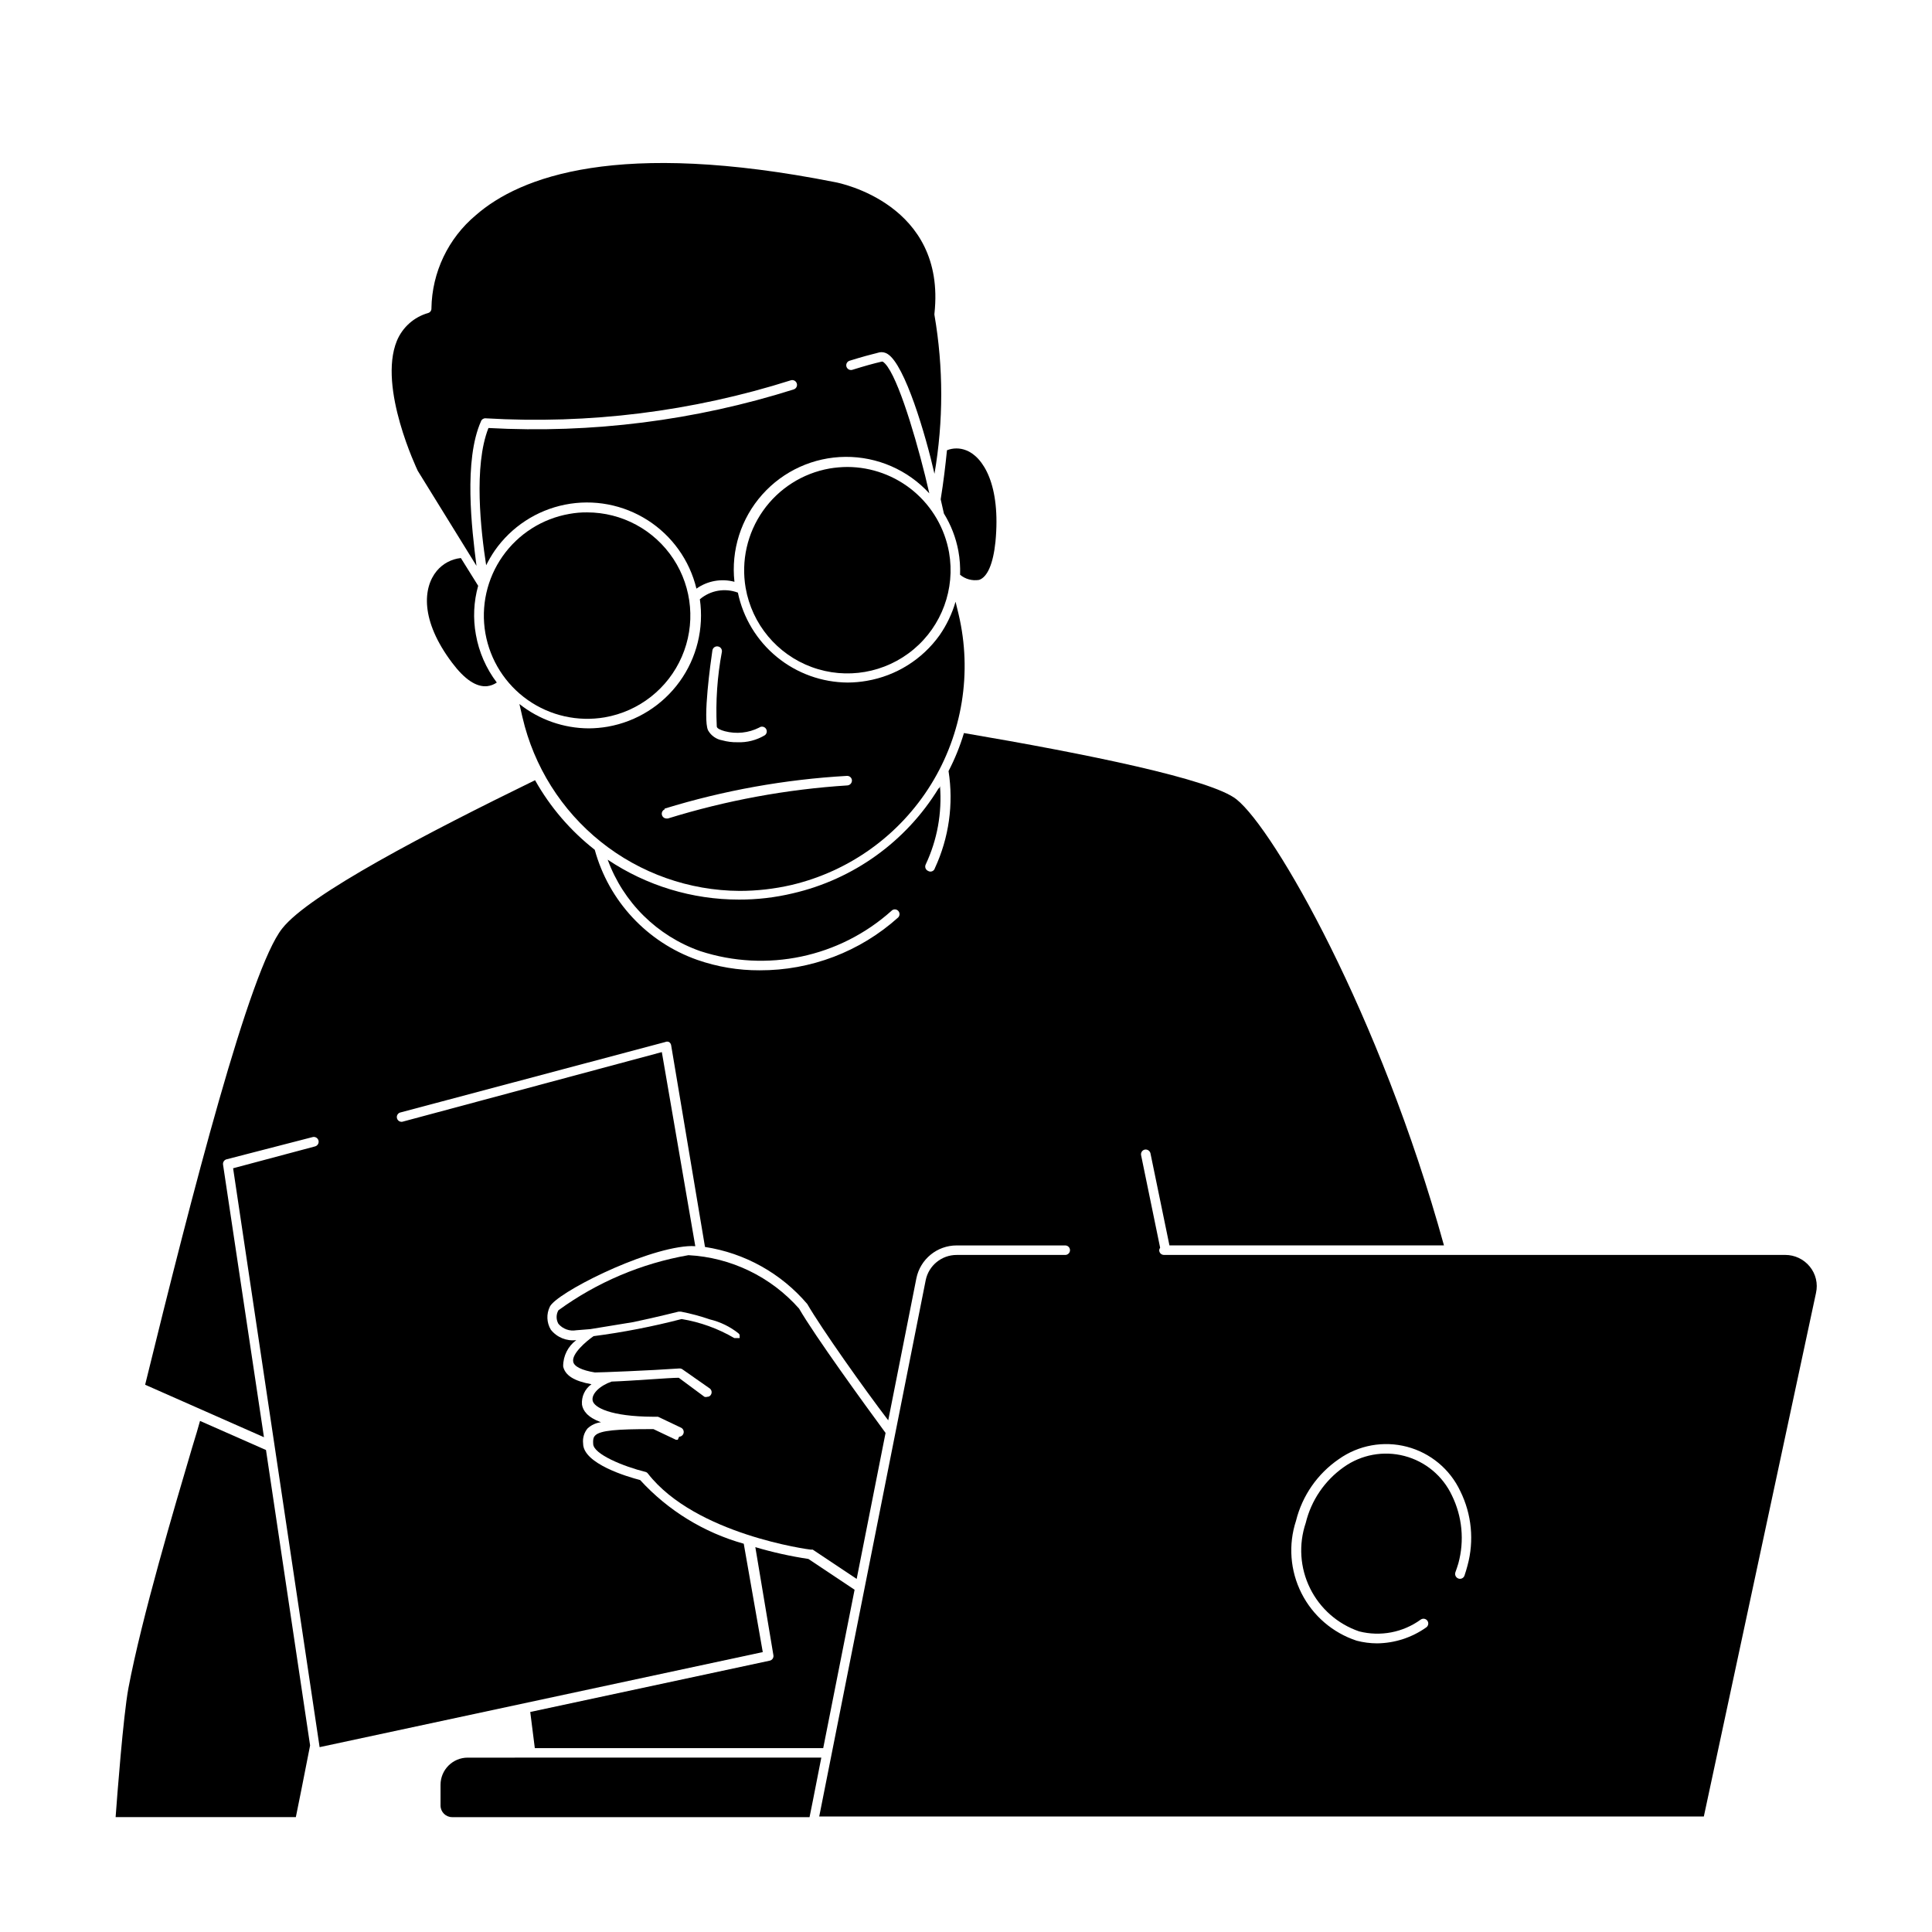 <?xml version="1.0" encoding="UTF-8"?>
<!-- Uploaded to: ICON Repo, www.iconrepo.com, Generator: ICON Repo Mixer Tools -->
<svg fill="#000000" width="800px" height="800px" version="1.1" viewBox="144 144 512 512" xmlns="http://www.w3.org/2000/svg">
 <g>
  <path d="m226.18 606.56-11.688-78.289-17.484-7.711c-0.453 1.664-1.109 3.879-2.117 7.152-4.633 15.672-13.297 44.793-16.875 63.734-1.359 7.406-2.973 28.566-3.375 34.109h47.762c0.555-2.672 2.117-10.48 3.777-18.996z"/>
  <path d="m348 584.09-63.48 13.602 1.211 9.574h76.43l8.312-41.969-12.242-8.16c-4.754-0.715-9.449-1.758-14.059-3.125l4.785 28.617c0.129 0.664-0.297 1.312-0.957 1.461z"/>
  <path d="m203.11 452.65c-0.102-0.633 0.289-1.242 0.906-1.414l22.824-5.894c0.68-0.18 1.379 0.227 1.562 0.91 0.18 0.68-0.227 1.379-0.91 1.559l-21.715 5.793 22.926 153.41 117.44-25.191-5.039-28.719c-10.547-2.949-20.062-8.793-27.457-16.875-3.324-0.855-15.113-4.332-15.113-9.672v-0.004c-0.172-1.43 0.246-2.867 1.16-3.981 0.98-0.922 2.234-1.504 3.574-1.66-3.578-1.309-4.785-3.074-5.039-4.684l0.004-0.004c-0.176-2.117 0.781-4.164 2.516-5.391-4.535-0.805-7.004-2.316-7.508-4.734h0.004c-0.02-2.742 1.27-5.324 3.477-6.953-2.582 0.324-5.144-0.727-6.754-2.769-1.109-1.859-1.203-4.152-0.25-6.098 1.715-3.578 24.336-15.113 36.527-16.02 0.668-0.051 1.344-0.051 2.016 0l-8.867-51.441-68.52 18.391c-0.332 0.129-0.703 0.109-1.023-0.051-0.316-0.164-0.555-0.453-0.645-0.797-0.094-0.344-0.039-0.711 0.156-1.012 0.191-0.301 0.504-0.504 0.855-0.559l70.082-18.641c0.32-0.148 0.688-0.148 1.008 0 0.297 0.191 0.496 0.504 0.555 0.855l8.969 53.453h-0.004c10.559 1.617 20.18 6.984 27.105 15.113 3.828 6.602 15.113 22.52 21.461 30.832l7.457-37.633c1.031-5.078 5.5-8.723 10.684-8.715h28.766c0.336 0 0.656 0.133 0.891 0.367 0.238 0.238 0.371 0.559 0.371 0.891 0 0.336-0.133 0.656-0.371 0.891-0.234 0.238-0.555 0.371-0.891 0.371h-28.766c-3.984-0.008-7.422 2.797-8.215 6.699l-28.215 142.12h234.43l29.727-138.75h-0.004c0.562-2.465-0.051-5.051-1.66-7-1.594-1.953-3.981-3.082-6.5-3.074h-164.64c-0.695 0-1.258-0.566-1.258-1.262 0.027-0.234 0.113-0.457 0.25-0.652l-5.039-24.484c-0.074-0.328-0.016-0.672 0.164-0.957s0.465-0.484 0.793-0.555c0.68-0.129 1.34 0.289 1.512 0.957l5.039 24.434h72.75c-16.93-61.262-44.941-110.18-54.965-118.2-6.602-5.34-39.953-12.09-72.246-17.582-1.043 3.481-2.406 6.856-4.082 10.078 1.371 8.75 0.105 17.711-3.629 25.742-0.098 0.371-0.371 0.672-0.727 0.812-0.359 0.137-0.762 0.098-1.086-0.105-0.312-0.141-0.551-0.406-0.668-0.727-0.113-0.324-0.09-0.68 0.062-0.988 3.051-6.488 4.352-13.66 3.781-20.805 0 0 0 0.504-0.402 0.707l-0.004-0.004c-8.621 14.051-22.527 24.055-38.59 27.762-4.668 1.117-9.457 1.676-14.258 1.66-12.398 0.008-24.516-3.676-34.812-10.578 4.133 11.344 13.141 20.238 24.535 24.234 17.59 5.738 36.906 1.668 50.684-10.684 0.227-0.242 0.547-0.379 0.879-0.379 0.336 0 0.656 0.137 0.883 0.379 0.48 0.492 0.48 1.273 0 1.766-10.078 9.062-23.172 14.055-36.727 14.004-5.625 0.023-11.215-0.914-16.523-2.769-13.289-4.684-23.434-15.586-27.156-29.172-6.438-5.043-11.816-11.309-15.82-18.438-28.363 13.855-59.902 30.23-67.008 39.297-8.613 10.781-23.879 70.18-36.324 120.91l31.488 13.906zm284.35 94.363c1.656-6.644 5.688-12.453 11.336-16.324 5.242-3.715 11.859-4.914 18.07-3.281 6.215 1.633 11.383 5.934 14.121 11.746 3.031 6.125 3.711 13.152 1.914 19.746-0.25 0.906-0.504 1.812-0.805 2.672-0.238 0.652-0.957 0.992-1.613 0.754-0.652-0.234-1.008-0.945-0.805-1.609 0.301-0.805 0.555-1.613 0.805-2.418 1.637-6.004 1.027-12.398-1.711-17.988-2.434-5.18-7.043-9.012-12.578-10.461-5.535-1.449-11.43-0.367-16.09 2.953-5.043 3.555-8.625 8.816-10.078 14.812-1.922 5.688-1.508 11.902 1.145 17.285 2.652 5.383 7.336 9.496 13.016 11.434 5.633 1.438 11.617 0.293 16.32-3.125 0.574-0.402 1.363-0.266 1.766 0.305 0.402 0.57 0.27 1.359-0.301 1.762-3.82 2.707-8.371 4.184-13.051 4.231-1.82-0.008-3.629-0.242-5.391-0.703-6.348-2.086-11.605-6.606-14.617-12.566-3.016-5.961-3.539-12.879-1.453-19.223z"/>
  <path d="m397.98 290.02c0.379 2.078 0.527 4.191 0.453 6.301 1.398 1.164 3.238 1.66 5.039 1.359 2.215-0.754 3.727-4.281 4.332-10.078 1.461-15.113-3.273-22.57-7.809-24.285v0.004c-1.621-0.641-3.422-0.641-5.039 0-0.402 4.031-0.906 8.312-1.664 13l0.855 3.777h0.004c1.879 3.043 3.176 6.406 3.828 9.922z"/>
  <path d="m267.95 609.79c-3.977 0-7.203 3.227-7.203 7.203v5.543c0.027 1.676 1.395 3.023 3.074 3.023h94.715l0.855-4.231 2.266-11.539z"/>
  <path d="m270.72 299.24-4.586-7.356c-2.5 0.262-4.793 1.492-6.398 3.426-3.629 4.383-4.434 13.047 4.082 24.336 3.324 4.434 6.449 6.5 9.32 6.195v-0.004c0.902-0.109 1.766-0.438 2.519-0.957-2.828-3.731-4.731-8.082-5.543-12.695-0.785-4.305-0.582-8.734 0.605-12.945z"/>
  <path d="m340 380.1c4.609-0.004 9.207-0.527 13.703-1.562 15.398-3.625 28.723-13.223 37.039-26.68 8.312-13.457 10.938-29.668 7.297-45.062l-0.805-3.324h-0.004c-0.922 3.164-2.352 6.16-4.231 8.867-4.586 6.414-11.523 10.762-19.297 12.09-1.664 0.293-3.348 0.441-5.039 0.453-6.848-0.039-13.473-2.426-18.773-6.766-5.297-4.336-8.949-10.359-10.344-17.062-3.43-1.289-7.289-0.613-10.078 1.762 1.113 7.691-0.809 15.516-5.359 21.816-4.551 6.297-11.371 10.582-19.023 11.941-1.664 0.289-3.352 0.441-5.039 0.453-6.68-0.027-13.156-2.297-18.391-6.449l0.805 3.527h0.004c3.016 13.02 10.336 24.645 20.773 32.992 10.441 8.348 23.395 12.93 36.762 13.004zm-7.207-63.73c0.051-0.336 0.234-0.641 0.508-0.84 0.277-0.199 0.621-0.277 0.953-0.219 0.68 0.102 1.148 0.73 1.059 1.41-1.23 6.523-1.688 13.168-1.359 19.801 0 0.504 1.008 0.957 2.117 1.258 3.055 0.805 6.297 0.465 9.117-0.957 0.559-0.418 1.348-0.305 1.766 0.254 0.414 0.555 0.305 1.344-0.254 1.762-2.199 1.324-4.738 1.973-7.305 1.863-1.344 0.027-2.684-0.145-3.981-0.504-1.602-0.27-2.988-1.25-3.777-2.668-1.41-3.023 0.703-18.137 1.156-21.16zm-12.645 41.918v-0.004c15.68-4.824 31.887-7.734 48.266-8.664 0.332-0.027 0.664 0.078 0.922 0.297 0.254 0.219 0.414 0.527 0.438 0.863 0.031 0.688-0.477 1.281-1.16 1.359-16.16 1.031-32.141 3.977-47.609 8.766h-0.453c-0.582-0.039-1.062-0.473-1.156-1.051-0.098-0.574 0.215-1.141 0.754-1.367z"/>
  <path d="m271.48 255.61c0.195-0.488 0.684-0.793 1.211-0.754 27.359 1.625 54.785-1.789 80.91-10.078 0.32-0.094 0.664-0.055 0.957 0.105 0.293 0.16 0.512 0.434 0.605 0.754 0.199 0.652-0.16 1.344-0.809 1.559-26.133 8.262-53.543 11.727-80.91 10.23-3.981 10.078-2.016 27.305-0.605 36.375 0.668-1.344 1.426-2.641 2.269-3.879 4.406-6.316 11.086-10.684 18.641-12.188 7.555-1.504 15.398-0.023 21.887 4.125 6.488 4.148 11.121 10.648 12.926 18.137 2.922-2.074 6.613-2.738 10.074-1.812-0.93-8.395 1.742-16.785 7.352-23.098s13.629-9.949 22.07-10.012c8.445-0.062 16.52 3.453 22.219 9.68l-1.109-4.684c-3.125-12.543-7.961-28.215-11.234-30.23h-0.301c-2.168 0.504-4.535 1.16-7.758 2.168-0.668 0.195-1.367-0.188-1.562-0.855-0.195-0.668 0.188-1.367 0.855-1.562 3.223-1.008 5.691-1.664 7.91-2.215v-0.004c0.754-0.133 1.531 0.031 2.168 0.453 4.586 2.871 10.078 21.512 12.395 31.738v0.004c2.391-13.922 2.391-28.148 0-42.07-0.027-0.148-0.027-0.301 0-0.453 3.125-28.969-25.191-34.562-26.301-34.762-57.484-11.387-83.531-1.512-95.27 8.766-7.301 6.121-11.586 15.113-11.738 24.637 0.047 0.57-0.309 1.094-0.855 1.262-3.762 1.062-6.824 3.793-8.316 7.406-5.039 12.395 5.441 34.16 5.543 34.41l15.566 25.191c-1.258-9.828-3.426-27.965 1.211-38.344z"/>
  <path d="m323.62 525.55h-0.504l-5.945-2.82h-0.656c-8.766 0-13.504 0.301-14.812 1.715-0.301 0.301-0.605 0.805-0.504 2.168 0 2.769 8.16 6.047 13.855 7.457v-0.004c0.266 0.074 0.496 0.23 0.656 0.453 12.594 16.172 42.875 20.152 43.176 20.152h0.504l11.637 7.758 7.656-38.691c-5.594-7.609-18.691-25.645-22.922-32.949h0.004c-7.484-8.453-18.047-13.555-29.324-14.156-12.449 2.176-24.238 7.176-34.461 14.609-0.629 1.109-0.629 2.469 0 3.578 1.16 1.375 2.965 2.027 4.738 1.711l3.727-0.301 11.387-1.863c6.5-1.359 11.891-2.769 11.992-2.769l0.602-0.004c2.617 0.508 5.191 1.195 7.711 2.066 2.754 0.66 5.336 1.918 7.555 3.68l0.301 0.352c0.301 0.352 0 0 0 0h0.004c0.023 0.148 0.023 0.305 0 0.453 0.051 0.145 0.051 0.309 0 0.453h-1.41c-4.305-2.519-9.035-4.227-13.957-5.039-7.676 1.996-15.465 3.512-23.328 4.535-2.117 1.461-5.844 4.734-5.391 6.801 0.25 1.258 2.316 2.266 5.742 2.82 1.562 0 14.559-0.504 22.371-1.059v0.004c0.309-0.023 0.613 0.066 0.855 0.25l7.203 5.039h0.004c0.555 0.418 0.668 1.207 0.25 1.762-0.203 0.297-0.547 0.469-0.906 0.453-0.246 0.086-0.512 0.086-0.754 0l-6.801-5.039c-2.57 0-11.891 0.805-17.785 1.008-3.074 1.059-5.391 3.223-5.039 5.039 0.352 1.812 4.734 4.231 16.02 4.281h1.305l6.144 2.922 0.008 0.004c0.5 0.27 0.758 0.84 0.629 1.395-0.129 0.555-0.613 0.953-1.184 0.973z"/>
  <path d="m304.27 334.1c9.082-1.578 16.758-7.621 20.422-16.078 3.668-8.457 2.828-18.188-2.231-25.895-5.062-7.703-13.66-12.34-22.875-12.34-1.57-0.016-3.141 0.121-4.688 0.402-7.148 1.242-13.508 5.273-17.688 11.207-4.176 5.934-5.824 13.285-4.578 20.434 1.254 7.141 5.289 13.496 11.219 17.672 5.93 4.172 13.273 5.824 20.418 4.598z"/>
  <path d="m368.56 267.75c-1.57 0.008-3.137 0.145-4.688 0.402-7.141 1.254-13.496 5.289-17.668 11.219-4.176 5.93-5.828 13.273-4.602 20.418 1.676 9.633 8.359 17.637 17.535 21 9.176 3.367 19.453 1.582 26.953-4.684 7.504-6.266 11.094-16.055 9.422-25.684-1.125-6.34-4.438-12.086-9.363-16.23-4.926-4.141-11.152-6.422-17.59-6.441z"/>
 </g>
</svg>